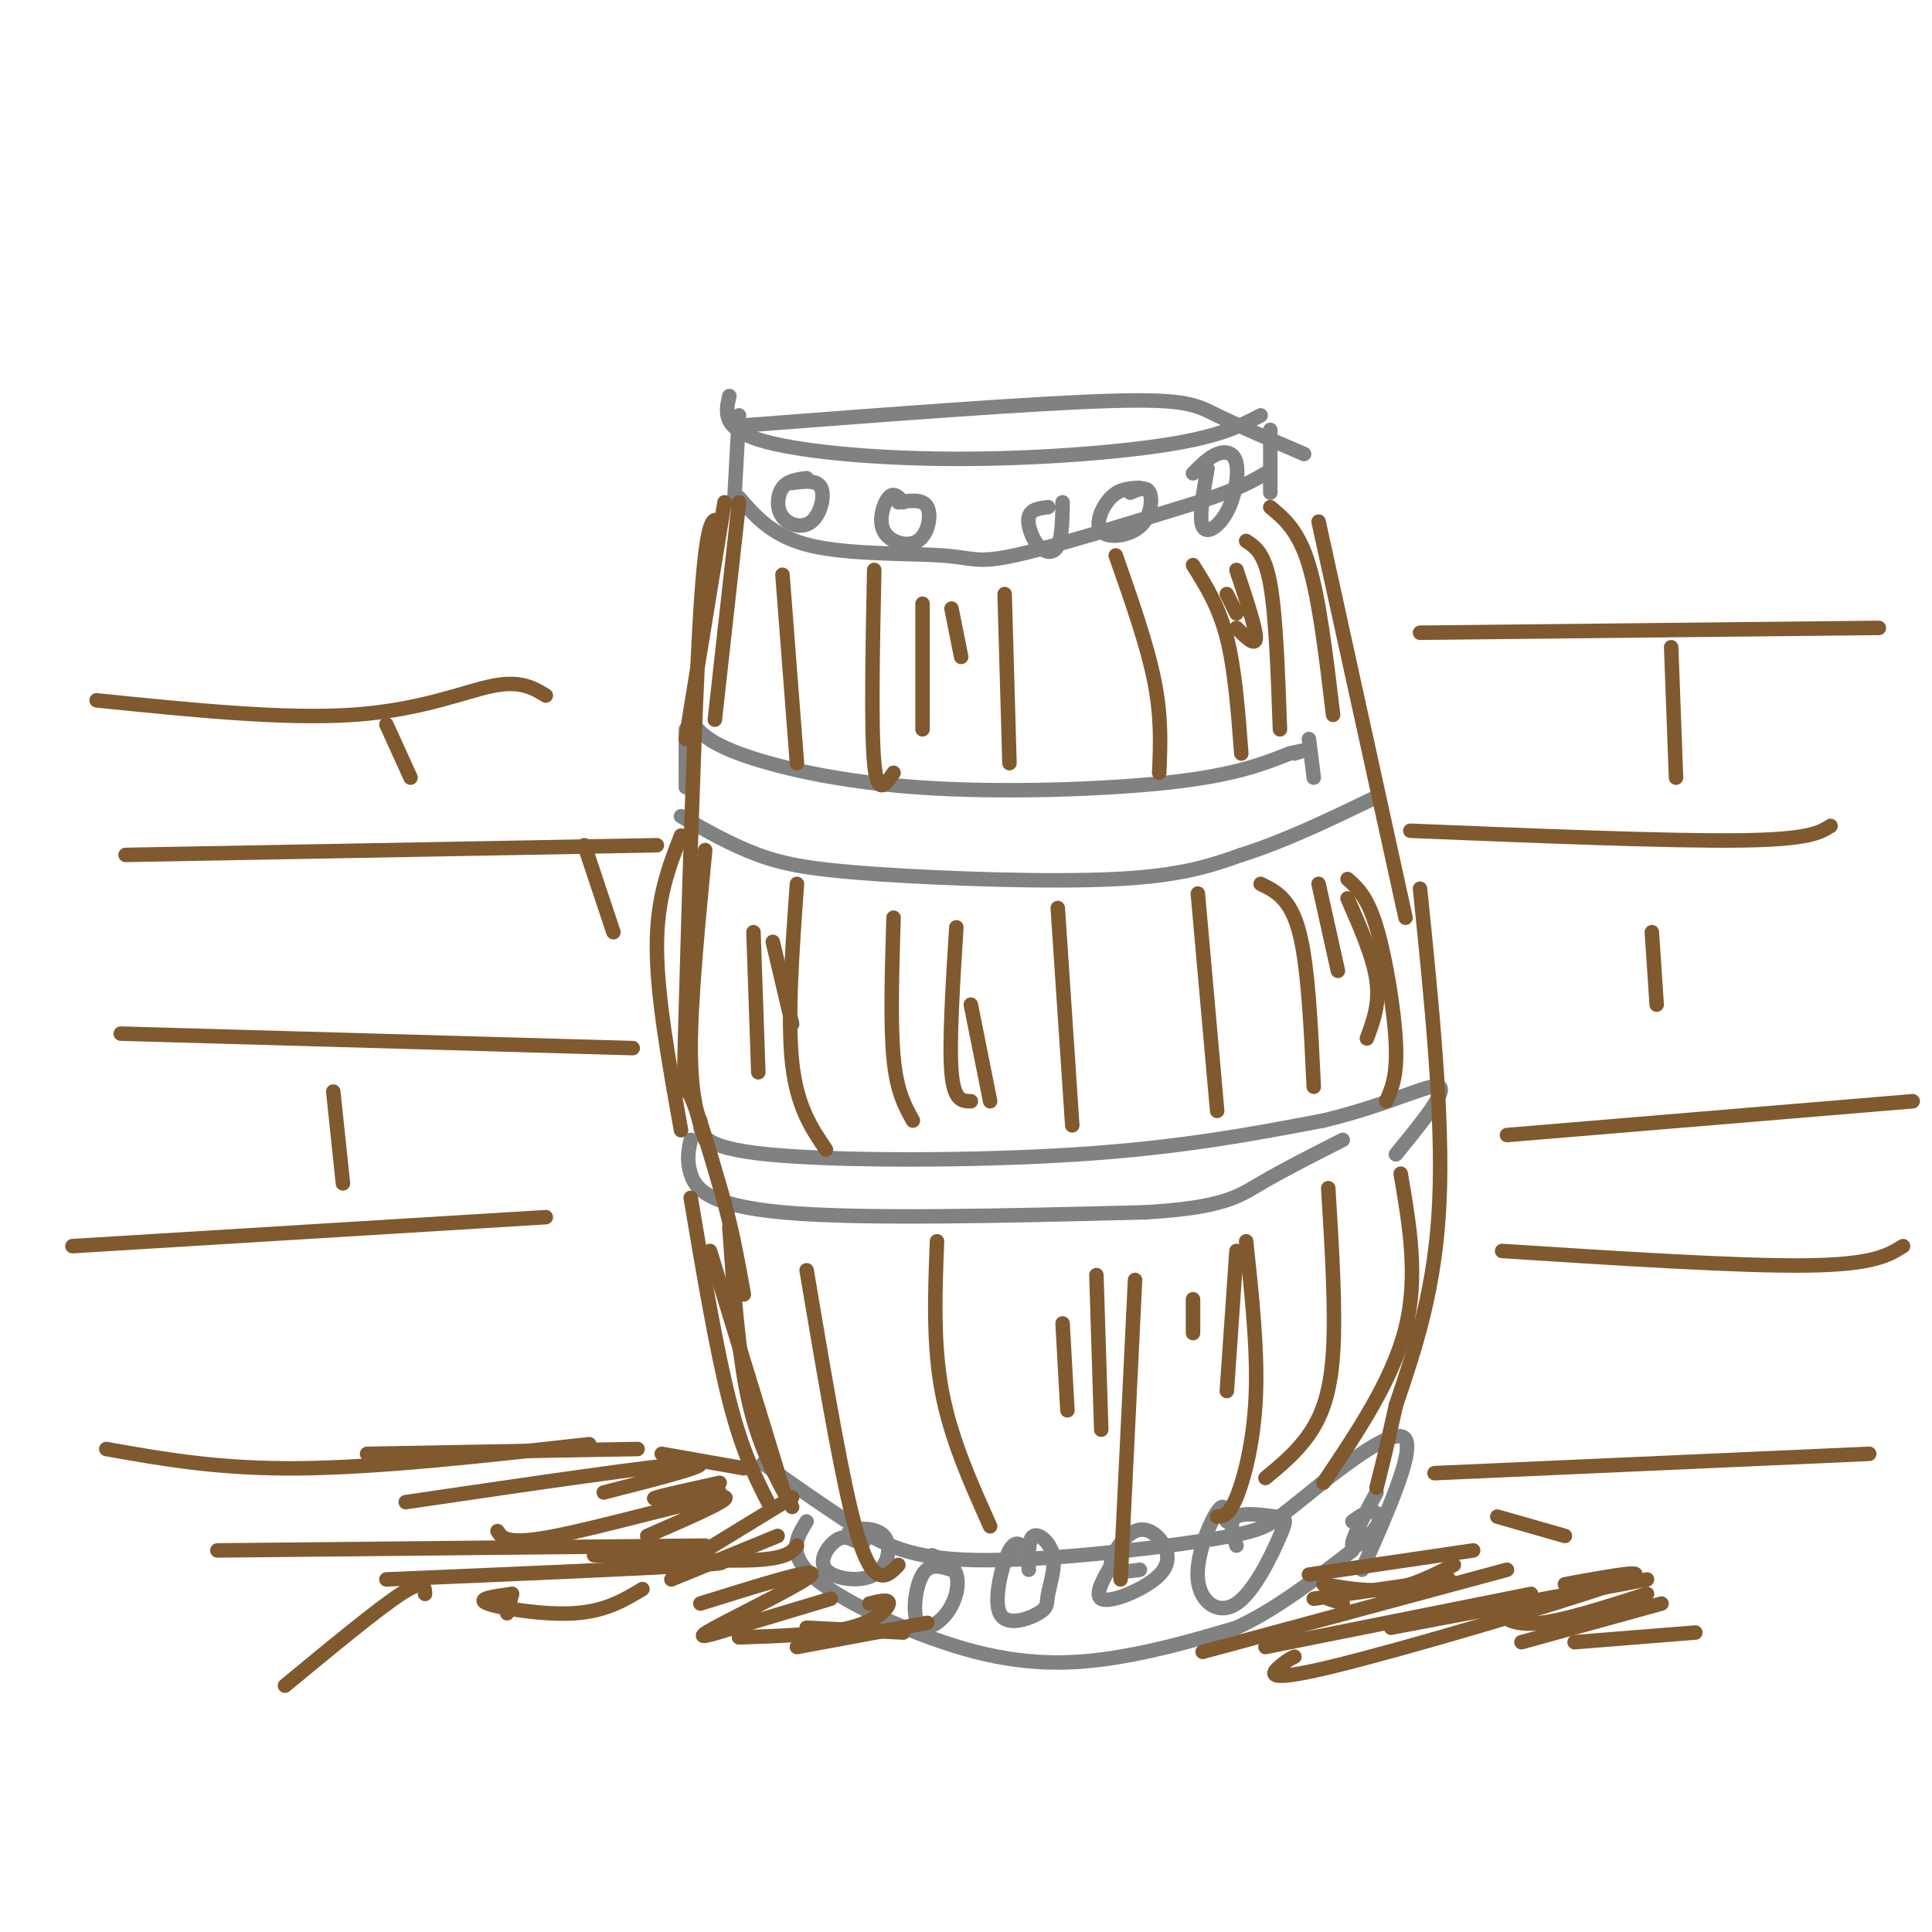 <svg viewBox='0 0 400 400' version='1.1' xmlns='http://www.w3.org/2000/svg' xmlns:xlink='http://www.w3.org/1999/xlink'><g fill='none' stroke='#808282' stroke-width='3' stroke-linecap='round' stroke-linejoin='round'><path d='M151,82c-0.762,3.298 -1.524,6.595 6,9c7.524,2.405 23.333,3.917 40,4c16.667,0.083 34.190,-1.262 45,-3c10.810,-1.738 14.905,-3.869 19,-6'/><path d='M153,86c0.000,0.000 -1.000,18.000 -1,18'/><path d='M153,103c3.506,4.065 7.012,8.131 15,10c7.988,1.869 20.458,1.542 27,2c6.542,0.458 7.155,1.702 15,0c7.845,-1.702 22.923,-6.351 38,-11'/><path d='M248,104c8.667,-2.833 11.333,-4.417 14,-6'/><path d='M263,89c0.000,0.000 0.000,13.000 0,13'/><path d='M155,88c29.622,-2.267 59.244,-4.533 75,-5c15.756,-0.467 17.644,0.867 22,3c4.356,2.133 11.178,5.067 18,8'/><path d='M167,99c-1.957,0.250 -3.914,0.501 -5,2c-1.086,1.499 -1.301,4.247 0,6c1.301,1.753 4.120,2.510 6,1c1.880,-1.510 2.823,-5.289 2,-7c-0.823,-1.711 -3.411,-1.356 -6,-1'/><path d='M187,104c-0.968,-1.100 -1.936,-2.201 -3,-1c-1.064,1.201 -2.223,4.703 -1,7c1.223,2.297 4.829,3.388 7,2c2.171,-1.388 2.906,-5.254 2,-7c-0.906,-1.746 -3.453,-1.373 -6,-1'/><path d='M217,105c-1.804,0.220 -3.607,0.440 -4,2c-0.393,1.560 0.625,4.458 2,6c1.375,1.542 3.107,1.726 4,0c0.893,-1.726 0.946,-5.363 1,-9'/><path d='M236,101c-2.089,0.078 -4.179,0.156 -6,2c-1.821,1.844 -3.375,5.453 -2,7c1.375,1.547 5.678,1.032 8,-1c2.322,-2.032 2.663,-5.581 2,-7c-0.663,-1.419 -2.332,-0.710 -4,0'/><path d='M250,97c-0.904,5.131 -1.809,10.262 -1,12c0.809,1.738 3.330,0.085 5,-3c1.670,-3.085 2.488,-7.600 2,-10c-0.488,-2.400 -2.282,-2.686 -4,-2c-1.718,0.686 -3.359,2.343 -5,4'/><path d='M142,151c0.000,0.000 0.000,12.000 0,12'/><path d='M143,149c1.440,2.173 2.881,4.345 10,7c7.119,2.655 19.917,5.792 37,7c17.083,1.208 38.452,0.488 52,-1c13.548,-1.488 19.274,-3.744 25,-6'/><path d='M267,156c4.333,-1.000 2.667,-0.500 1,0'/><path d='M271,153c0.000,0.000 1.000,8.000 1,8'/><path d='M141,169c5.238,2.988 10.476,5.976 16,8c5.524,2.024 11.333,3.083 25,4c13.667,0.917 35.190,1.690 49,1c13.810,-0.690 19.905,-2.845 26,-5'/><path d='M257,177c9.000,-2.833 18.500,-7.417 28,-12'/><path d='M143,236c-0.444,2.067 -0.889,4.133 0,7c0.889,2.867 3.111,6.533 19,8c15.889,1.467 45.444,0.733 75,0'/><path d='M237,251c16.244,-0.933 19.356,-3.267 24,-6c4.644,-2.733 10.822,-5.867 17,-9'/><path d='M145,232c-0.067,2.800 -0.133,5.600 14,7c14.133,1.400 42.467,1.400 64,0c21.533,-1.400 36.267,-4.200 51,-7'/><path d='M274,232c13.667,-3.267 22.333,-7.933 24,-7c1.667,0.933 -3.667,7.467 -9,14'/><path d='M167,315c-2.137,3.440 -4.274,6.881 2,12c6.274,5.119 20.958,11.917 33,15c12.042,3.083 21.440,2.452 30,1c8.560,-1.452 16.280,-3.726 24,-6'/><path d='M256,337c8.000,-3.667 16.000,-9.833 24,-16'/><path d='M158,303c6.512,4.608 13.024,9.215 19,13c5.976,3.785 11.416,6.746 25,7c13.584,0.254 35.311,-2.201 47,-4c11.689,-1.799 13.340,-2.943 16,-5c2.660,-2.057 6.330,-5.029 10,-8'/><path d='M275,306c5.511,-4.222 14.289,-10.778 16,-8c1.711,2.778 -3.644,14.889 -9,27'/><path d='M177,319c-1.193,-0.587 -2.386,-1.174 -4,0c-1.614,1.174 -3.648,4.110 -2,6c1.648,1.890 6.978,2.733 10,1c3.022,-1.733 3.737,-6.044 2,-8c-1.737,-1.956 -5.925,-1.559 -7,-1c-1.075,0.559 0.962,1.279 3,2'/><path d='M197,325c-2.265,-0.713 -4.530,-1.426 -6,1c-1.470,2.426 -2.147,7.990 -1,10c1.147,2.010 4.116,0.464 6,-2c1.884,-2.464 2.681,-5.847 2,-8c-0.681,-2.153 -2.841,-3.077 -5,-4'/><path d='M213,322c-1.233,-1.877 -2.467,-3.753 -4,-1c-1.533,2.753 -3.367,10.137 -2,13c1.367,2.863 5.935,1.206 8,0c2.065,-1.206 1.626,-1.963 2,-4c0.374,-2.037 1.562,-5.356 1,-8c-0.562,-2.644 -2.875,-4.613 -4,-4c-1.125,0.613 -1.063,3.806 -1,7'/><path d='M232,321c-2.840,4.506 -5.680,9.012 -4,10c1.680,0.988 7.881,-1.542 11,-4c3.119,-2.458 3.156,-4.844 2,-7c-1.156,-2.156 -3.503,-4.080 -6,-3c-2.497,1.080 -5.142,5.166 -5,7c0.142,1.834 3.071,1.417 6,1'/><path d='M254,315c-0.220,-2.173 -0.441,-4.347 -2,-2c-1.559,2.347 -4.458,9.213 -4,14c0.458,4.787 4.272,7.495 8,5c3.728,-2.495 7.370,-10.195 9,-14c1.630,-3.805 1.246,-3.717 -1,-4c-2.246,-0.283 -6.356,-0.938 -8,0c-1.644,0.938 -0.822,3.469 0,6'/><path d='M285,309c-2.685,5.000 -5.369,10.000 -5,11c0.369,1.000 3.792,-2.000 5,-4c1.208,-2.000 0.202,-3.000 -1,-3c-1.202,0.000 -2.601,1.000 -4,2'/></g>
<g fill='none' stroke='#81592f' stroke-width='3' stroke-linecap='round' stroke-linejoin='round'><path d='M153,104c0.000,0.000 -5.000,45.000 -5,45'/><path d='M146,176c-1.500,15.500 -3.000,31.000 -3,41c0.000,10.000 1.500,14.500 3,19'/><path d='M151,254c0.917,13.167 1.833,26.333 4,36c2.167,9.667 5.583,15.833 9,22'/><path d='M141,173c-2.500,6.417 -5.000,12.833 -5,23c0.000,10.167 2.500,24.083 5,38'/><path d='M150,104c0.000,0.000 -8.000,49.000 -8,49'/><path d='M147,259c0.000,0.000 15.000,49.000 15,49'/><path d='M263,105c2.917,2.417 5.833,4.833 8,12c2.167,7.167 3.583,19.083 5,31'/><path d='M279,182c2.044,1.822 4.089,3.644 6,10c1.911,6.356 3.689,17.244 4,24c0.311,6.756 -0.844,9.378 -2,12'/><path d='M290,243c1.833,10.667 3.667,21.333 1,32c-2.667,10.667 -9.833,21.333 -17,32'/><path d='M275,246c0.778,12.667 1.556,25.333 1,34c-0.556,8.667 -2.444,13.333 -5,17c-2.556,3.667 -5.778,6.333 -9,9'/><path d='M261,183c3.083,1.500 6.167,3.000 8,10c1.833,7.000 2.417,19.500 3,32'/><path d='M247,117c2.667,4.250 5.333,8.500 7,15c1.667,6.500 2.333,15.250 3,24'/><path d='M231,115c3.250,9.250 6.500,18.500 8,26c1.500,7.500 1.250,13.250 1,19'/><path d='M162,119c0.000,0.000 3.000,39.000 3,39'/><path d='M181,118c-0.333,16.500 -0.667,33.000 0,40c0.667,7.000 2.333,4.500 4,2'/><path d='M208,123c0.000,0.000 1.000,35.000 1,35'/><path d='M165,183c-1.000,13.917 -2.000,27.833 -1,37c1.000,9.167 4.000,13.583 7,18'/><path d='M185,190c-0.333,11.000 -0.667,22.000 0,29c0.667,7.000 2.333,10.000 4,13'/><path d='M219,188c0.000,0.000 3.000,45.000 3,45'/><path d='M248,185c0.000,0.000 4.000,45.000 4,45'/><path d='M167,263c3.222,19.089 6.444,38.178 9,49c2.556,10.822 4.444,13.378 6,14c1.556,0.622 2.778,-0.689 4,-2'/><path d='M194,257c-0.417,10.583 -0.833,21.167 1,31c1.833,9.833 5.917,18.917 10,28'/><path d='M235,265c0.000,0.000 -3.000,62.000 -3,62'/><path d='M258,257c1.200,11.267 2.400,22.533 2,32c-0.400,9.467 -2.400,17.133 -4,21c-1.600,3.867 -2.800,3.933 -4,4'/><path d='M143,248c2.667,15.750 5.333,31.500 8,42c2.667,10.500 5.333,15.750 8,21'/><path d='M149,108c-1.363,-0.839 -2.726,-1.679 -4,19c-1.274,20.679 -2.458,62.875 -3,82c-0.542,19.125 -0.440,15.179 1,18c1.440,2.821 4.220,12.411 7,22'/><path d='M150,249c1.833,6.833 2.917,12.917 4,19'/><path d='M273,108c0.000,0.000 18.000,82.000 18,82'/><path d='M294,184c2.417,23.583 4.833,47.167 4,65c-0.833,17.833 -4.917,29.917 -9,42'/><path d='M289,291c-2.167,9.833 -3.083,13.417 -4,17'/><path d='M249,342c0.000,0.000 63.000,-17.000 63,-17'/><path d='M262,341c0.000,0.000 55.000,-11.000 55,-11'/><path d='M268,343c-0.726,0.339 -1.452,0.679 -3,2c-1.548,1.321 -3.917,3.625 11,0c14.917,-3.625 47.119,-13.179 58,-17c10.881,-3.821 0.440,-1.911 -10,0'/><path d='M288,337c0.000,0.000 53.000,-10.000 53,-10'/><path d='M313,331c-1.244,0.911 -2.489,1.822 -2,3c0.489,1.178 2.711,2.622 8,2c5.289,-0.622 13.644,-3.311 22,-6'/><path d='M315,340c0.000,0.000 29.000,-8.000 29,-8'/><path d='M326,340c0.000,0.000 25.000,-2.000 25,-2'/><path d='M271,326c0.000,0.000 34.000,-5.000 34,-5'/><path d='M274,328c4.750,0.833 9.500,1.667 14,1c4.500,-0.667 8.750,-2.833 13,-5'/><path d='M272,331c0.000,0.000 28.000,-4.000 28,-4'/><path d='M275,331c0.000,0.000 3.000,1.000 3,1'/><path d='M139,327c0.000,0.000 22.000,-9.000 22,-9'/><path d='M145,332c11.982,-3.744 23.964,-7.488 23,-6c-0.964,1.488 -14.875,8.208 -20,11c-5.125,2.792 -1.464,1.655 4,0c5.464,-1.655 12.732,-3.827 20,-6'/><path d='M153,339c8.733,-0.289 17.467,-0.578 23,-2c5.533,-1.422 7.867,-3.978 8,-5c0.133,-1.022 -1.933,-0.511 -4,0'/><path d='M165,341c0.000,0.000 27.000,-5.000 27,-5'/><path d='M167,337c0.000,0.000 20.000,1.000 20,1'/><path d='M146,321c0.000,0.000 18.000,-11.000 18,-11'/><path d='M137,311c0.000,0.000 12.000,-2.000 12,-2'/><path d='M139,310c-2.333,0.250 -4.667,0.500 -3,0c1.667,-0.500 7.333,-1.750 13,-3'/><path d='M22,300c11.667,2.083 23.333,4.167 40,4c16.667,-0.167 38.333,-2.583 60,-5'/><path d='M137,301c0.000,0.000 17.000,3.000 17,3'/><path d='M297,305c0.000,0.000 90.000,-4.000 90,-4'/><path d='M20,145c19.400,1.978 38.800,3.956 53,3c14.200,-0.956 23.200,-4.844 29,-6c5.800,-1.156 8.400,0.422 11,2'/><path d='M26,177c0.000,0.000 110.000,-2.000 110,-2'/><path d='M25,214c0.000,0.000 106.000,3.000 106,3'/><path d='M15,258c0.000,0.000 98.000,-6.000 98,-6'/><path d='M294,131c0.000,0.000 95.000,-1.000 95,-1'/><path d='M292,172c26.750,1.083 53.500,2.167 68,2c14.500,-0.167 16.750,-1.583 19,-3'/><path d='M312,235c0.000,0.000 84.000,-7.000 84,-7'/><path d='M311,259c24.583,1.583 49.167,3.167 63,3c13.833,-0.167 16.917,-2.083 20,-4'/><path d='M342,193c0.000,0.000 1.000,15.000 1,15'/><path d='M45,321c0.000,0.000 101.000,-1.000 101,-1'/><path d='M88,330c-0.083,-1.583 -0.167,-3.167 -5,0c-4.833,3.167 -14.417,11.083 -24,19'/><path d='M106,330c0.000,0.000 -1.000,4.000 -1,4'/><path d='M106,330c-3.800,0.511 -7.600,1.022 -5,2c2.600,0.978 11.600,2.422 18,2c6.400,-0.422 10.200,-2.711 14,-5'/><path d='M80,327c27.583,-1.167 55.167,-2.333 65,-3c9.833,-0.667 1.917,-0.833 -6,-1'/><path d='M76,301c0.000,0.000 56.000,-1.000 56,-1'/><path d='M84,311c26.083,-3.833 52.167,-7.667 59,-8c6.833,-0.333 -5.583,2.833 -18,6'/><path d='M103,317c0.956,1.489 1.911,2.978 12,1c10.089,-1.978 29.311,-7.422 34,-8c4.689,-0.578 -5.156,3.711 -15,8'/><path d='M123,322c13.000,0.667 26.000,1.333 33,1c7.000,-0.333 8.000,-1.667 9,-3'/><path d='M310,314c0.000,0.000 14.000,4.000 14,4'/><path d='M198,192c-0.750,12.000 -1.500,24.000 -1,30c0.500,6.000 2.250,6.000 4,6'/><path d='M201,208c0.000,0.000 4.000,20.000 4,20'/><path d='M227,264c0.000,0.000 1.000,32.000 1,32'/><path d='M220,274c0.000,0.000 1.000,18.000 1,18'/><path d='M256,259c0.000,0.000 -2.000,29.000 -2,29'/><path d='M247,269c0.000,0.000 0.000,7.000 0,7'/><path d='M156,193c0.000,0.000 1.000,29.000 1,29'/><path d='M160,195c0.000,0.000 4.000,17.000 4,17'/><path d='M191,125c0.000,0.000 0.000,26.000 0,26'/><path d='M197,126c0.000,0.000 2.000,10.000 2,10'/><path d='M258,112c1.917,1.250 3.833,2.500 5,9c1.167,6.500 1.583,18.250 2,30'/><path d='M256,118c2.000,6.000 4.000,12.000 4,14c0.000,2.000 -2.000,0.000 -4,-2'/><path d='M254,123c0.000,0.000 2.000,4.000 2,4'/><path d='M279,186c2.667,6.083 5.333,12.167 6,17c0.667,4.833 -0.667,8.417 -2,12'/><path d='M273,183c0.000,0.000 4.000,18.000 4,18'/><path d='M69,226c0.000,0.000 2.000,19.000 2,19'/><path d='M121,175c0.000,0.000 6.000,18.000 6,18'/><path d='M346,134c0.000,0.000 1.000,27.000 1,27'/><path d='M80,150c0.000,0.000 5.000,11.000 5,11'/></g>
</svg>